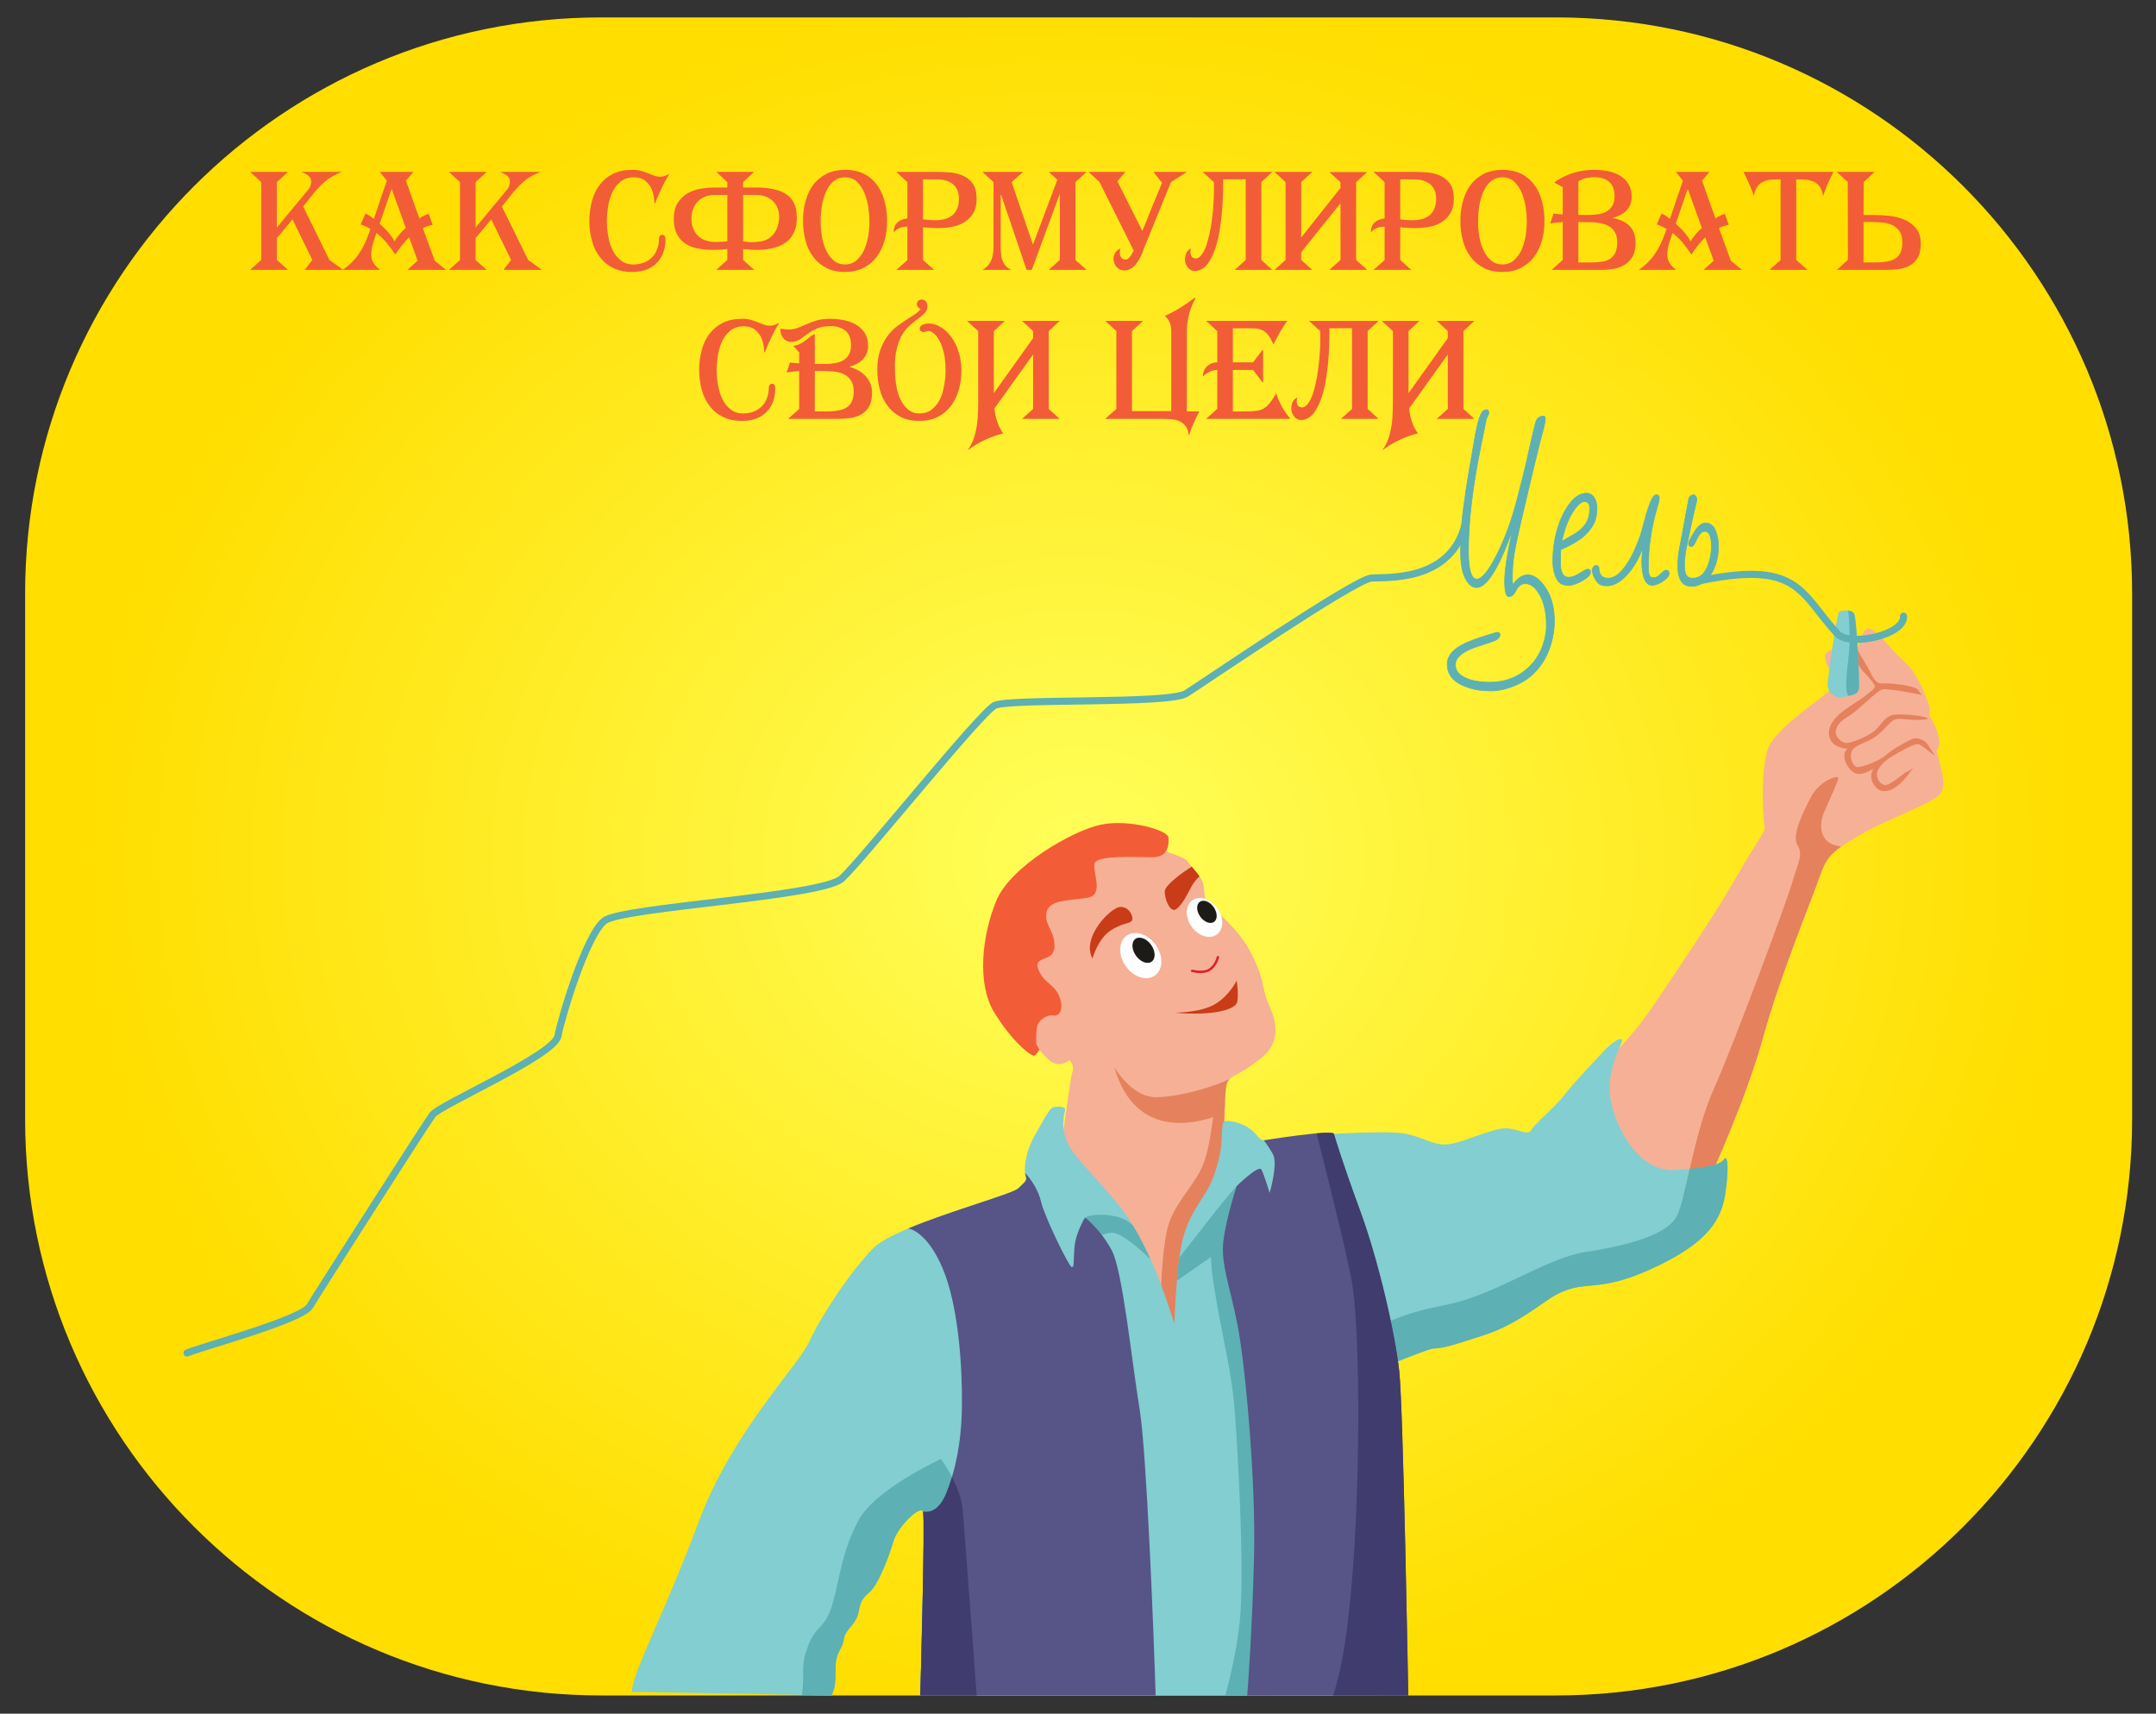 <?xml version="1.0" encoding="UTF-8" standalone="no"?>
<!DOCTYPE svg PUBLIC "-//W3C//DTD SVG 1.1//EN" "http://www.w3.org/Graphics/SVG/1.1/DTD/svg11.dtd">
<svg width="750px" height="596px" version="1.1" xmlns="http://www.w3.org/2000/svg" xmlns:xlink="http://www.w3.org/1999/xlink" xml:space="preserve" xmlns:serif="http://www.serif.com/" style="fill-rule:evenodd;clip-rule:evenodd;stroke-linecap:round;stroke-linejoin:round;stroke-miterlimit:22.926;">
    <rect width="100%" height="100%" fill="#333333" stroke="none"/>
    <path id="Слой_x0020_13" d="M741.695,206.441C741.695,95.846 651.907,6.058 541.312,6.058L209.12,6.058C98.526,6.058 8.737,95.846 8.737,206.441L8.737,389.266C8.737,499.86 98.526,589.65 209.12,589.65L541.312,589.65C651.907,589.65 741.695,499.86 741.695,389.266L741.695,206.441Z" style="fill:url(#_Radial1);"/>
    <g id="Слой_x0020_12">
        <path d="M367.284,413.453C367.284,413.453 372.062,375.862 373.018,372.995C373.974,370.128 371.902,368.693 371.902,368.693C371.902,368.693 368.557,372.039 364.575,368.374C360.593,364.711 360.274,362.322 360.274,362.322C360.274,362.322 346.099,351.81 352.311,328.714C358.522,305.617 373.813,294.945 382.096,292.875C390.38,290.805 411.564,297.335 412.998,299.406C414.431,301.477 417.855,304.742 418.493,307.21C419.13,309.68 418.81,312.147 419.687,313.662C420.564,315.175 429.881,321.466 434.899,330.863C439.916,340.261 439.2,344.164 440.792,347.987C442.385,351.809 447.563,361.207 438.484,368.216C429.405,375.224 427.652,373.791 426.697,377.135C425.741,380.481 425.741,401.824 425.741,401.824L423.213,414.319L417.459,442.759C417.459,442.759 414.273,474.139 412.999,475.572C411.724,477.005 388.629,456.617 388.629,456.617L367.284,413.453Z" style="fill:#f6b096;"/>
        <path d="M426.105,383.185C425.741,390.631 425.741,401.824 425.741,401.824L423.843,411.208C421.334,415.31 418.74,419.509 417.765,421.982C415.694,427.238 412.031,445.874 413.146,451.767C414.261,457.656 410.86,474.713 410.856,474.731L410.855,474.731L404.863,467.855C402.793,457.342 404.068,437.112 405.82,428.512C407.571,419.911 413.306,414.814 417.288,407.646C421.269,400.477 421.588,388.213 422.703,385.665C423.293,384.317 424.77,383.327 426.105,383.185Z" style="fill:#e5815d;"/>
        <path d="M427.882,375.115C427.315,375.602 426.973,376.17 426.697,377.135C426.321,378.453 426.092,382.566 425.954,387.066C417.651,390.597 395.188,397.344 387.624,371.138L387.036,370.128C387.036,370.128 393.248,381.915 402.646,381.597C412.044,381.278 424.546,377.108 427.878,375.118L427.882,375.115Z" style="fill:#e5815d;"/>
        <path d="M414.582,301.402C415.479,302.468 416.487,303.644 417.268,304.785C416.389,305.593 415.312,306.769 414.512,308.248C412.919,311.194 411.407,314.459 409.256,316.132C407.106,317.804 405.035,312.628 405.194,309.92C405.322,307.757 411.492,303.309 414.582,301.402Z" style="fill:#c93c18;"/>
        <path d="M557.784,369.486C557.784,369.486 565.111,364.549 576.101,348.301C587.091,332.054 597.286,316.765 604.135,304.819C610.984,292.872 614.17,289.049 613.851,287.775C613.532,286.5 612.099,268.98 614.966,260.538C617.833,252.095 639.496,239.513 639.017,237.442C638.539,235.371 635.513,232.982 634.877,228.84C634.239,224.699 643.318,225.337 644.751,227.088C646.186,228.84 646.981,219.283 649.689,218.646C652.397,218.009 658.291,226.611 662.432,230.115C666.573,233.619 669.441,240.627 670.874,244.768C672.307,248.91 669.918,246.839 672.148,250.662C674.379,254.485 675.174,258.148 674.219,260.219C673.263,262.29 673.423,259.423 674.538,264.36C675.652,269.297 676.927,272.643 675.175,275.828C673.423,279.014 655.264,285.386 647.141,290.324C639.017,295.262 635.832,296.535 633.125,304.5C630.416,312.463 619.425,338.745 613.372,360.566C607.32,382.388 596.171,406.441 594.419,410.582C592.667,414.723 568.774,424.281 561.924,419.502C555.075,414.723 557.784,369.486 557.784,369.486Z" style="fill:#f6b096;"/>
        <path d="M643.898,226.495C644.278,226.671 644.574,226.871 644.751,227.088C645.224,227.665 645.626,227.017 646.051,225.864C647.477,228.477 649.638,231.667 650.575,233.708C651.929,236.655 653.204,237.93 654.797,237.691C656.389,237.451 666.265,238.249 667.301,240C668.336,241.752 668.973,241.752 668.973,241.752C668.973,241.752 656.788,239.283 654.797,239.761C652.806,240.24 646.674,246.849 643.567,248.76C640.461,250.672 639.026,251.946 638.629,254.097C638.232,256.248 640.701,258.478 642.452,258.397C644.204,258.317 649.779,256.168 652.089,254.177C654.398,252.186 655.116,250.035 657.584,248.92C660.052,247.805 669.61,249 670.406,249.716C671.202,250.433 667.142,250.434 664.274,250.274C661.407,250.115 659.576,249.398 657.744,251.15C655.912,252.902 654.318,255.053 651.611,256.725C648.903,258.397 645.001,259.193 644.124,261.344C643.248,263.494 644.602,266.441 645.876,266.759C647.151,267.079 653.841,264.69 656.15,262.539C658.46,260.389 664.194,257.362 665.547,256.885C666.902,256.406 669.61,257.362 670.486,258.796C671.362,260.229 672.557,261.901 672.955,262.619C673.353,263.335 668.813,259.193 667.379,258.796C665.946,258.397 659.336,262.3 657.584,263.415C655.832,264.53 653.762,266.442 653.125,268.194C652.486,269.945 653.442,272.414 655.433,272.972C657.425,273.529 661.964,268.91 663.398,268.353C664.831,267.795 665.628,266.839 665.628,266.839C665.628,266.839 663.636,270.105 661.088,272.414C658.54,274.724 656.787,275.281 654.956,275.122C653.125,274.964 651.373,272.813 650.974,270.742C650.575,268.671 651.85,267.238 651.85,267.238C651.85,267.238 648.266,269.706 645.876,269.07C643.487,268.433 641.735,265.247 641.576,263.256C641.417,261.264 642.691,260.389 642.691,260.389C642.691,260.389 637.992,260.308 636.638,256.964C635.285,253.619 637.355,250.831 639.505,248.682C641.656,246.531 647.55,243.186 648.983,241.912C650.417,240.637 652.486,239.523 652.169,238.566C651.85,237.611 650.495,235.939 648.266,233.63C646.839,232.152 645.022,228.753 643.898,226.495Z" style="fill:#e5815d;"/>
        <path d="M219.782,588.375C219.782,582.202 231.57,560.144 243.037,529.243C254.506,498.342 278.08,474.449 281.584,466.485C285.089,458.522 295.92,441.955 303.884,433.992C311.847,426.028 351.668,415.833 354.216,413.285C356.766,410.736 357.403,410.738 356.766,408.825C356.128,406.915 356.447,400.861 360.27,394.331C364.093,387.8 365.048,385.093 367.119,384.933C369.189,384.774 370.782,384.933 370.464,386.366C370.145,387.8 368.713,392.897 371.898,398.473C375.083,404.048 383.844,412.17 390.215,420.453C396.586,428.736 401.524,440.524 403.914,446.894C406.303,453.265 408.533,460.434 408.533,460.434C408.533,460.434 409.17,439.248 411.558,430.487C413.948,421.728 418.089,417.586 420.639,412.648C423.187,407.711 424.781,400.543 424.939,396.879C425.098,393.216 425.098,390.03 426.054,389.871C427.009,389.712 431.788,390.03 435.451,393.056C439.115,396.083 437.044,397.516 445.168,396.083C453.291,394.65 481.325,393.056 488.174,394.172C495.023,395.287 498.527,398.473 503.625,397.994C508.722,397.516 519.234,392.26 523.854,392.419C528.473,392.579 531.5,395.128 532.615,393.056C533.73,390.985 541.057,384.933 544.083,380.951C547.11,376.969 554.118,369.642 557.622,365.819C561.126,361.996 564.152,360.563 564.312,361.677C564.471,362.792 558.259,372.668 560.329,382.862C562.4,393.056 570.364,407.711 582.629,406.915C594.895,406.117 598.558,404.844 599.673,403.25C600.788,401.658 601.584,404.685 600.31,414.242C599.035,423.799 594.736,432.24 573.709,441.638C552.684,451.036 550.773,443.231 536.915,453.107C523.057,462.982 517.802,463.778 509.518,466.486C501.235,469.194 500.759,468.716 498.369,469.035C495.98,469.353 475.911,477.637 475.911,477.637L480.69,589.65L320.134,589.65C320.134,589.65 321.886,528.129 321.09,525.739C320.294,523.35 312.329,530.676 310.736,536.252C309.144,541.827 305.958,549.313 303.887,552.18C301.816,555.047 299.746,554.729 298.79,560.144C297.835,565.56 294.17,566.038 293.534,570.179C292.897,574.321 290.507,574.119 290.666,581.208C290.826,588.295 289.074,589.65 289.074,589.65L219.782,588.375Z" style="fill:#82ced1;"/>
        <path d="M442.626,589.65L426.244,589.65C428.382,581.778 430.939,570.616 431.561,560.395C432.676,542.077 430.765,507.991 429.65,492.222C428.534,476.452 425.667,468.011 422.323,447.463C420.677,437.356 420.995,430.771 422.057,424.716C423.155,418.463 425.587,427.951 425.587,427.951L429.807,417.438L431.561,412.502L431.561,419.111L436.499,448.578C436.499,448.578 449.081,563.422 446.533,566.766C444.96,568.833 443.507,580.799 442.626,589.65Z" style="fill:#5db0b3;"/>
        <path d="M409.412,445.389C409.643,442.678 409.927,439.905 410.273,437.355C413.906,432.702 420.053,424.836 422.873,421.256C427.015,416 430.198,412.491 430.198,412.491L433.067,415.681L432.43,429.38L409.412,445.389Z" style="fill:#5db0b3;"/>
        <path d="M585.507,416.34C587.99,406.748 590.69,390.945 596.174,378.73C603.183,363.12 621.818,312.787 623.57,306.574C625.323,300.363 627.393,297.177 625.323,293.992C623.251,290.806 626.757,283.319 629.942,277.266C633.127,271.214 639.658,269.462 639.499,270.576C639.339,271.692 637.427,275.993 634.72,282.045C632.012,288.098 634.243,292.24 637.11,293.513C638.191,293.995 639.388,294.248 640.465,294.447C636.935,296.869 634.923,299.208 633.125,304.5C630.416,312.463 619.425,338.745 613.372,360.566C607.32,382.388 596.171,406.441 594.419,410.582C593.777,412.098 590.163,414.341 585.507,416.34Z" style="fill:#e5815d;"/>
        <path d="M394.25,426.416C396.549,430.224 398.571,434.28 400.245,437.993C396.863,434.741 390.232,428.779 387.034,428.742C382.636,428.691 380.026,431.928 380.026,431.928L375.406,433.68C375.406,433.68 375.404,425.066 377.476,423.48C379.547,421.894 390.475,421.708 394.25,426.416Z" style="fill:#5db0b3;"/>
        <path d="M587.823,406.502C595.988,405.708 598.734,404.592 599.673,403.25C600.788,401.658 601.584,404.685 600.31,414.242C599.035,423.799 594.736,432.24 573.709,441.638C552.684,451.036 550.773,443.231 536.915,453.107C523.057,462.982 517.802,463.778 509.518,466.486C501.235,469.194 500.759,468.716 498.369,469.035C496.735,469.252 486.84,473.192 480.743,475.663L478.623,462.194C478.623,462.194 484.358,457.415 502.516,453.911C520.673,450.406 537.239,437.665 551.575,435.434C565.91,433.204 580.158,429.572 583.431,422.692C584.897,419.611 586.2,413.601 587.823,406.502Z" style="fill:#5db0b3;"/>
        <path d="M339.756,589.65L320.134,589.65C320.134,589.65 321.886,528.129 321.09,525.739C320.294,523.35 312.329,530.676 310.736,536.252C309.144,541.827 305.958,549.313 303.887,552.18C301.816,555.047 299.746,554.729 298.79,560.144C297.835,565.56 294.17,566.038 293.534,570.179C292.897,574.321 290.507,574.119 290.666,581.208C290.826,588.295 289.074,589.65 289.074,589.65L278.993,589.464C280.12,579.867 278.299,579.924 281.113,572.418C283.928,564.911 287.165,566.683 289.714,557.445C292.263,548.207 292.9,539.606 298.634,528.774C304.368,517.943 327.305,507.43 327.305,507.43C327.305,507.43 334.313,516.668 334.951,525.589C335.379,531.581 338.107,566.622 339.756,589.65Z" style="fill:#5db0b3;"/>
        <path d="M315.967,427.237C330.66,421.074 352.357,415.145 354.216,413.285C356.766,410.736 357.403,410.738 356.766,408.825C356.687,408.589 356.622,408.288 356.578,407.931C358.773,410.169 361.293,414.117 362.185,418.065C363.3,423.003 371.901,440.683 372.857,440.683C373.812,440.683 373.334,438.612 373.813,433.515C374.29,428.418 377.476,423.48 377.476,423.48C377.476,423.48 382.891,427.622 386.714,434.789C390.537,441.957 393.564,472.54 396.431,490.06C398.903,505.169 401.376,569.071 402.01,589.65L320.134,589.65C320.134,589.65 321.886,528.129 321.09,525.739C322.712,525.94 326.505,526.218 329.373,518.891C332.24,511.563 334.47,502.007 334.629,488.946C334.787,475.884 333.514,454.381 327.94,441.16C322.395,428.01 316.034,427.245 315.967,427.237Z" style="fill:#575487;"/>
        <path d="M339.756,589.65L320.134,589.65C320.134,589.65 321.886,528.129 321.09,525.739C322.712,525.94 326.505,526.218 329.373,518.891C330.007,517.271 330.61,515.542 331.166,513.69C332.909,517.046 334.647,521.353 334.951,525.589C335.379,531.581 338.107,566.622 339.756,589.65Z" style="fill:#403c6e;"/>
        <path d="M433.862,589.65C434.021,588.216 435.613,566.995 436.251,541.032C436.889,515.069 433.225,474.771 430.517,460.912C427.809,447.055 424.623,439.57 425.579,431.606C426.535,423.641 430.198,412.491 430.198,412.491C430.198,412.491 437.844,405.005 438.8,406.757C439.755,408.509 441.667,414.88 441.667,414.88C441.667,414.88 444.693,404.686 442.782,401.341C440.87,397.996 439.632,396.579 439.632,396.579C439.632,396.579 463.543,392.746 464.022,394.339C464.499,395.932 466.833,403.89 473.204,421.252C479.576,438.613 485.311,463.78 486.744,476.842C488.178,489.903 489.886,589.65 489.886,589.65L433.862,589.65Z" style="fill:#575487;"/>
        <path d="M457.985,394.167C461.351,393.874 463.87,393.833 464.022,394.339C464.499,395.932 466.833,403.89 473.204,421.252C479.576,438.613 485.311,463.78 486.744,476.842C488.178,489.903 489.886,589.65 489.886,589.65L463.772,589.65C467.016,579.514 468.977,567.209 470.66,545.34C473.208,512.209 473.207,460.282 470.022,444.354C467.55,431.995 460.859,405.445 457.985,394.167Z" style="fill:#403c6e;"/>
        <path d="M366.807,353.244C364.417,352.606 361.233,354.677 360.754,357.067C360.277,359.455 360.488,363.037 360.488,363.037L361.576,365.014C361.576,365.014 360.833,366.465 359.878,367.102C358.922,367.738 351.835,362.005 345.782,351.97C339.729,341.936 341.641,325.21 346.578,313.264C351.516,301.318 373.019,288.894 382.895,286.823C392.77,284.752 406.309,288.735 406.468,291.283C406.628,293.832 406.469,298.132 400.894,298.132C395.319,298.132 381.779,297.336 380.824,300.203C379.868,303.07 384.168,311.033 378.593,312.149C373.019,313.264 365.215,312.628 364.1,317.087C362.985,321.547 367.125,323.777 366.807,329.352C366.489,334.926 359.321,332.059 361.232,337.157C363.143,342.253 367.443,342.253 368.878,347.67C370.311,353.085 366.807,353.244 366.807,353.244Z" style="fill:#f25d37;"/>
        <path d="M380.028,333.335C380.028,333.335 381.859,326.804 386,323.857C390.142,320.91 393.248,321.309 393.805,320.114C394.362,318.919 392.929,315.256 389.663,315.415C386.398,315.575 376.045,326.008 380.028,333.335Z" style="fill:#c93c18;"/>
        <path d="M408.698,352.21C409.176,352.131 417.857,352.211 422.874,349.104C427.893,345.997 430.201,340.981 430.201,340.981C430.201,340.981 430.999,346.079 430.361,348.547C429.724,351.016 422.317,353.406 408.698,352.21Z" style="fill:#c93c18;"/>
        <path d="M414.672,337.635C415.787,337.874 419.211,338.593 421.202,336.919C423.193,335.246 423.672,332.856 423.672,332.856" style="fill:none;stroke:#e31e24;stroke-width:0.82px;"/>
        <path d="M391.917,325.407C394.795,323.366 399.334,324.814 402.048,328.639C404.761,332.466 404.629,337.229 401.751,339.269C398.874,341.31 394.335,339.861 391.621,336.036C388.907,332.211 389.04,327.448 391.917,325.407Z" style="fill:#fefefe;"/>
        <path d="M394.988,326.527C396.447,325.492 398.891,326.427 400.442,328.614C401.993,330.802 402.069,333.416 400.611,334.451C399.152,335.486 396.709,334.551 395.157,332.364C393.606,330.176 393.53,327.562 394.988,326.527Z" style="fill:#1c1b17;"/>
        <path d="M414.778,313.106C417.254,311.35 421.161,312.597 423.498,315.89C425.835,319.183 425.72,323.283 423.243,325.041C420.766,326.798 416.858,325.551 414.521,322.258C412.185,318.964 412.3,314.864 414.778,313.106Z" style="fill:#fefefe;"/>
        <path d="M417.369,313.629C418.655,312.716 420.809,313.541 422.178,315.469C423.546,317.399 423.612,319.705 422.326,320.617C421.04,321.529 418.886,320.704 417.517,318.775C416.15,316.847 416.082,314.541 417.369,313.629Z" style="fill:#1c1b17;"/>
        <path d="M639.75,212.681C638.635,215.55 635.778,235.833 635.768,238.327C635.757,240.822 638.636,243.106 641.024,242.468C643.413,241.831 646.121,241.832 646.599,239.761C647.077,237.69 645.802,216.664 645.166,213.956C644.529,211.249 639.75,212.681 639.75,212.681Z" style="fill:#82ced1;"/>
        <path d="M642.947,242.045C644.694,241.686 646.248,241.282 646.599,239.761C647.077,237.69 645.802,216.664 645.166,213.956C644.905,212.848 643.952,212.435 642.916,212.332C643.414,216.003 643.413,220.162 643.413,223.513C643.413,228.451 641.136,239.282 642.947,242.045Z" style="fill:#5db0b3;"/>
        <g transform="matrix(4.233,0,0,4.233,-186.543,-862.114)">
            <g transform="matrix(12,0,0,12,64.386,225.84)">
                <path d="M0.415,-0.546C0.422,-0.553 0.427,-0.562 0.432,-0.573C0.436,-0.584 0.438,-0.594 0.438,-0.605C0.438,-0.614 0.436,-0.623 0.432,-0.63C0.427,-0.636 0.422,-0.643 0.415,-0.648C0.408,-0.653 0.401,-0.657 0.393,-0.661C0.385,-0.664 0.378,-0.668 0.371,-0.671L0.649,-0.671C0.602,-0.654 0.562,-0.631 0.53,-0.603C0.498,-0.574 0.468,-0.542 0.441,-0.507L0.383,-0.434L0.563,-0.068L0.657,0L0.394,0L0.446,-0.068L0.31,-0.346L0.203,-0.217L0.203,-0.068L0.279,0L0.02,0L0.096,-0.068L0.096,-0.601L0.02,-0.671L0.279,-0.671L0.203,-0.601L0.203,-0.29L0.415,-0.546Z" style="fill:#f25d37;fill-rule:nonzero;"/>
            </g>
            <g transform="matrix(12,0,0,12,72.27,225.84)">
                <path d="M0.215,-0.214C0.208,-0.195 0.202,-0.176 0.198,-0.157C0.194,-0.138 0.192,-0.122 0.192,-0.107C0.192,-0.084 0.197,-0.065 0.206,-0.05C0.215,-0.035 0.229,-0.02 0.248,-0.004L0.248,0L0,0L0,-0.003C0.043,-0.032 0.079,-0.068 0.107,-0.109C0.135,-0.15 0.159,-0.199 0.178,-0.255L0.187,-0.281C0.164,-0.294 0.142,-0.304 0.12,-0.311L0.153,-0.387C0.162,-0.382 0.172,-0.376 0.182,-0.37C0.191,-0.363 0.201,-0.356 0.21,-0.349L0.299,-0.611L0.251,-0.671L0.481,-0.671L0.43,-0.611L0.522,-0.352C0.531,-0.359 0.542,-0.366 0.553,-0.371C0.564,-0.376 0.575,-0.381 0.586,-0.384L0.613,-0.309C0.601,-0.306 0.59,-0.303 0.579,-0.3C0.568,-0.296 0.557,-0.291 0.546,-0.286L0.627,-0.063L0.704,0L0.44,0L0.51,-0.063L0.452,-0.223C0.417,-0.189 0.386,-0.15 0.357,-0.105C0.343,-0.127 0.325,-0.151 0.304,-0.178C0.283,-0.205 0.257,-0.23 0.228,-0.253L0.215,-0.214ZM0.332,-0.555L0.25,-0.316C0.269,-0.299 0.288,-0.28 0.306,-0.261C0.323,-0.241 0.339,-0.219 0.352,-0.195C0.361,-0.212 0.373,-0.229 0.386,-0.244C0.399,-0.259 0.413,-0.274 0.429,-0.287L0.332,-0.555Z" style="fill:#f25d37;fill-rule:nonzero;"/>
            </g>
            <g transform="matrix(12,0,0,12,80.718,225.84)">
                <path d="M0.415,-0.546C0.422,-0.553 0.427,-0.562 0.432,-0.573C0.436,-0.584 0.438,-0.594 0.438,-0.605C0.438,-0.614 0.436,-0.623 0.432,-0.63C0.427,-0.636 0.422,-0.643 0.415,-0.648C0.408,-0.653 0.401,-0.657 0.393,-0.661C0.385,-0.664 0.378,-0.668 0.371,-0.671L0.649,-0.671C0.602,-0.654 0.562,-0.631 0.53,-0.603C0.498,-0.574 0.468,-0.542 0.441,-0.507L0.383,-0.434L0.563,-0.068L0.657,0L0.394,0L0.446,-0.068L0.31,-0.346L0.203,-0.217L0.203,-0.068L0.279,0L0.02,0L0.096,-0.068L0.096,-0.601L0.02,-0.671L0.279,-0.671L0.203,-0.601L0.203,-0.29L0.415,-0.546Z" style="fill:#f25d37;fill-rule:nonzero;"/>
            </g>
            <g transform="matrix(12,0,0,12,92.202,225.84)">
                <path d="M0.571,-0.655C0.562,-0.64 0.553,-0.624 0.544,-0.607C0.535,-0.59 0.526,-0.572 0.518,-0.554C0.509,-0.536 0.501,-0.519 0.494,-0.502C0.487,-0.485 0.48,-0.469 0.475,-0.455L0.471,-0.457C0.47,-0.477 0.468,-0.497 0.463,-0.518C0.458,-0.539 0.451,-0.558 0.44,-0.575C0.428,-0.592 0.414,-0.607 0.397,-0.618C0.379,-0.628 0.357,-0.634 0.331,-0.634C0.292,-0.634 0.26,-0.623 0.236,-0.602C0.211,-0.581 0.192,-0.555 0.179,-0.524C0.166,-0.493 0.157,-0.461 0.152,-0.427C0.147,-0.392 0.145,-0.362 0.145,-0.335C0.145,-0.299 0.148,-0.263 0.155,-0.228C0.161,-0.192 0.171,-0.16 0.186,-0.132C0.2,-0.104 0.219,-0.081 0.242,-0.064C0.265,-0.046 0.293,-0.037 0.327,-0.037C0.354,-0.037 0.379,-0.042 0.401,-0.051C0.422,-0.059 0.44,-0.072 0.456,-0.088C0.471,-0.103 0.482,-0.122 0.49,-0.144C0.498,-0.165 0.502,-0.189 0.502,-0.215C0.502,-0.22 0.503,-0.225 0.507,-0.231C0.51,-0.237 0.516,-0.24 0.525,-0.24C0.533,-0.24 0.539,-0.237 0.542,-0.231C0.545,-0.224 0.546,-0.217 0.546,-0.21C0.546,-0.176 0.541,-0.145 0.531,-0.118C0.521,-0.091 0.506,-0.067 0.487,-0.048C0.468,-0.028 0.444,-0.013 0.416,-0.002C0.387,0.009 0.355,0.014 0.318,0.014C0.267,0.014 0.224,0.005 0.187,-0.014C0.15,-0.032 0.12,-0.057 0.096,-0.089C0.072,-0.12 0.054,-0.157 0.043,-0.199C0.031,-0.241 0.025,-0.286 0.025,-0.334C0.025,-0.383 0.031,-0.429 0.043,-0.472C0.054,-0.515 0.072,-0.552 0.097,-0.584C0.121,-0.615 0.151,-0.64 0.188,-0.658C0.225,-0.676 0.268,-0.685 0.318,-0.685C0.342,-0.685 0.363,-0.683 0.38,-0.678C0.397,-0.673 0.412,-0.667 0.426,-0.662C0.44,-0.656 0.454,-0.651 0.467,-0.646C0.48,-0.641 0.495,-0.638 0.512,-0.638C0.521,-0.638 0.53,-0.64 0.541,-0.643C0.551,-0.646 0.56,-0.651 0.567,-0.656L0.571,-0.655Z" style="fill:#f25d37;fill-rule:nonzero;"/>
            </g>
            <g transform="matrix(12,0,0,12,99.294,225.84)">
                <path d="M0.282,-0.137C0.247,-0.137 0.213,-0.14 0.181,-0.146C0.148,-0.151 0.12,-0.162 0.095,-0.178C0.07,-0.193 0.05,-0.215 0.035,-0.243C0.02,-0.271 0.012,-0.307 0.012,-0.351C0.012,-0.394 0.021,-0.429 0.038,-0.457C0.055,-0.484 0.076,-0.506 0.103,-0.522C0.13,-0.538 0.159,-0.549 0.192,-0.555C0.224,-0.561 0.255,-0.564 0.286,-0.564L0.379,-0.564L0.379,-0.601L0.304,-0.671L0.561,-0.671L0.487,-0.601L0.487,-0.564L0.579,-0.564C0.603,-0.564 0.627,-0.563 0.653,-0.56C0.678,-0.557 0.702,-0.552 0.725,-0.545C0.748,-0.538 0.769,-0.527 0.788,-0.514C0.807,-0.501 0.822,-0.483 0.833,-0.462C0.84,-0.448 0.846,-0.433 0.849,-0.416C0.852,-0.399 0.854,-0.382 0.855,-0.364C0.856,-0.321 0.849,-0.284 0.835,-0.256C0.821,-0.227 0.802,-0.203 0.777,-0.186C0.752,-0.169 0.723,-0.156 0.69,-0.149C0.657,-0.141 0.621,-0.137 0.583,-0.137C0.55,-0.137 0.518,-0.139 0.487,-0.143L0.487,-0.068L0.563,0L0.303,0L0.379,-0.068L0.379,-0.143C0.348,-0.139 0.315,-0.137 0.282,-0.137ZM0.526,-0.191C0.553,-0.189 0.578,-0.19 0.602,-0.194C0.626,-0.197 0.648,-0.205 0.667,-0.218C0.686,-0.231 0.701,-0.249 0.713,-0.272C0.725,-0.295 0.732,-0.324 0.734,-0.359C0.734,-0.407 0.719,-0.445 0.69,-0.472C0.661,-0.499 0.623,-0.513 0.577,-0.513L0.487,-0.513L0.487,-0.196C0.491,-0.195 0.495,-0.194 0.499,-0.194C0.503,-0.193 0.507,-0.193 0.511,-0.192L0.526,-0.191ZM0.379,-0.513L0.288,-0.513C0.265,-0.513 0.244,-0.509 0.225,-0.501C0.206,-0.493 0.189,-0.482 0.176,-0.468C0.163,-0.454 0.152,-0.437 0.145,-0.417C0.137,-0.397 0.133,-0.375 0.133,-0.351C0.133,-0.322 0.138,-0.297 0.148,-0.277C0.157,-0.256 0.17,-0.24 0.185,-0.227C0.2,-0.214 0.218,-0.205 0.237,-0.2C0.256,-0.194 0.274,-0.191 0.293,-0.191C0.301,-0.191 0.311,-0.191 0.322,-0.192C0.333,-0.192 0.352,-0.193 0.379,-0.196L0.379,-0.513Z" style="fill:#f25d37;fill-rule:nonzero;"/>
            </g>
            <g transform="matrix(12,0,0,12,109.758,225.84)">
                <path d="M0.601,-0.335C0.601,-0.286 0.595,-0.24 0.583,-0.198C0.57,-0.155 0.552,-0.118 0.528,-0.087C0.504,-0.056 0.474,-0.031 0.438,-0.013C0.402,0.005 0.36,0.014 0.313,0.014C0.263,0.014 0.22,0.005 0.184,-0.014C0.148,-0.033 0.118,-0.058 0.095,-0.09C0.071,-0.121 0.053,-0.158 0.042,-0.201C0.031,-0.243 0.025,-0.288 0.025,-0.335C0.025,-0.386 0.031,-0.432 0.044,-0.475C0.056,-0.518 0.074,-0.555 0.098,-0.586C0.122,-0.616 0.152,-0.641 0.188,-0.659C0.224,-0.676 0.266,-0.685 0.313,-0.685C0.365,-0.685 0.409,-0.675 0.446,-0.656C0.482,-0.637 0.511,-0.611 0.535,-0.578C0.558,-0.545 0.574,-0.508 0.585,-0.466C0.596,-0.424 0.601,-0.38 0.601,-0.335ZM0.48,-0.335C0.48,-0.361 0.478,-0.391 0.473,-0.426C0.468,-0.461 0.459,-0.493 0.447,-0.524C0.434,-0.555 0.417,-0.581 0.396,-0.602C0.374,-0.623 0.346,-0.634 0.313,-0.634C0.29,-0.634 0.271,-0.629 0.254,-0.62C0.237,-0.61 0.222,-0.597 0.21,-0.581C0.197,-0.565 0.187,-0.547 0.179,-0.526C0.17,-0.505 0.164,-0.484 0.159,-0.462C0.154,-0.439 0.151,-0.417 0.149,-0.395C0.147,-0.373 0.146,-0.353 0.146,-0.335C0.146,-0.298 0.149,-0.262 0.155,-0.227C0.161,-0.191 0.171,-0.159 0.185,-0.131C0.198,-0.103 0.216,-0.08 0.237,-0.063C0.258,-0.046 0.283,-0.037 0.313,-0.037C0.342,-0.037 0.368,-0.046 0.389,-0.063C0.409,-0.08 0.427,-0.103 0.441,-0.131C0.454,-0.159 0.464,-0.191 0.471,-0.227C0.477,-0.262 0.48,-0.298 0.48,-0.335Z" style="fill:#f25d37;fill-rule:nonzero;"/>
            </g>
            <g transform="matrix(12,0,0,12,117.27,225.84)">
                <path d="M0.114,-0.296C0.095,-0.296 0.077,-0.293 0.061,-0.287C0.045,-0.28 0.031,-0.27 0.02,-0.257C0.02,-0.287 0.029,-0.31 0.046,-0.325C0.063,-0.34 0.086,-0.349 0.114,-0.352L0.114,-0.601L0.038,-0.671L0.314,-0.671C0.345,-0.671 0.376,-0.67 0.409,-0.667C0.441,-0.664 0.47,-0.656 0.497,-0.644C0.524,-0.631 0.546,-0.613 0.563,-0.589C0.58,-0.564 0.588,-0.531 0.588,-0.488C0.588,-0.444 0.579,-0.409 0.561,-0.382C0.543,-0.355 0.521,-0.335 0.494,-0.321C0.467,-0.306 0.439,-0.297 0.408,-0.293C0.377,-0.288 0.348,-0.286 0.322,-0.286C0.306,-0.286 0.289,-0.287 0.271,-0.288C0.253,-0.289 0.236,-0.29 0.221,-0.292L0.221,-0.068L0.297,0L0.038,0L0.114,-0.067L0.114,-0.296ZM0.221,-0.346C0.232,-0.344 0.246,-0.343 0.261,-0.342C0.276,-0.341 0.292,-0.34 0.308,-0.34C0.327,-0.34 0.347,-0.342 0.366,-0.347C0.385,-0.351 0.401,-0.359 0.417,-0.37C0.432,-0.381 0.444,-0.396 0.453,-0.415C0.462,-0.434 0.467,-0.458 0.467,-0.487C0.467,-0.511 0.463,-0.532 0.455,-0.549C0.447,-0.566 0.436,-0.579 0.422,-0.59C0.408,-0.6 0.392,-0.608 0.373,-0.613C0.354,-0.618 0.333,-0.62 0.312,-0.62L0.221,-0.62L0.221,-0.346Z" style="fill:#f25d37;fill-rule:nonzero;"/>
            </g>
            <g transform="matrix(12,0,0,12,124.566,225.84)">
                <path d="M0.533,-0.617L0.474,-0.671L0.733,-0.671L0.657,-0.601L0.657,-0.068L0.733,0L0.474,0L0.55,-0.068L0.55,-0.521L0.358,0L0.322,0L0.148,-0.514L0.145,-0.514L0.145,-0.16C0.145,-0.145 0.146,-0.13 0.147,-0.115C0.148,-0.1 0.15,-0.085 0.155,-0.07C0.16,-0.055 0.167,-0.042 0.177,-0.03C0.187,-0.018 0.201,-0.008 0.218,0L0.02,0C0.048,-0.016 0.068,-0.037 0.079,-0.063C0.09,-0.088 0.096,-0.12 0.096,-0.159L0.096,-0.601L0.02,-0.671L0.298,-0.671L0.22,-0.601L0.366,-0.173L0.533,-0.617Z" style="fill:#f25d37;fill-rule:nonzero;"/>
            </g>
            <g transform="matrix(12,0,0,12,133.602,225.84)">
                <path d="M0.372,-0.144C0.359,-0.104 0.342,-0.071 0.322,-0.044C0.302,-0.017 0.278,-0.001 0.25,0.003C0.229,0.006 0.211,0.002 0.197,-0.01C0.182,-0.021 0.173,-0.035 0.168,-0.053C0.163,-0.069 0.163,-0.087 0.17,-0.105C0.177,-0.123 0.19,-0.137 0.211,-0.147C0.209,-0.138 0.208,-0.129 0.208,-0.12C0.207,-0.111 0.208,-0.103 0.211,-0.096C0.214,-0.089 0.218,-0.083 0.224,-0.078C0.23,-0.073 0.238,-0.071 0.248,-0.07C0.257,-0.071 0.266,-0.077 0.274,-0.086C0.282,-0.095 0.292,-0.11 0.303,-0.132L0.069,-0.601L-0.006,-0.671L0.246,-0.671L0.191,-0.607L0.362,-0.267C0.375,-0.298 0.387,-0.327 0.398,-0.354C0.409,-0.381 0.419,-0.408 0.43,-0.435C0.441,-0.461 0.452,-0.487 0.463,-0.514C0.474,-0.54 0.485,-0.567 0.497,-0.596L0.438,-0.671L0.667,-0.671L0.558,-0.601L0.372,-0.144Z" style="fill:#f25d37;fill-rule:nonzero;"/>
            </g>
            <g transform="matrix(12,0,0,12,141.498,225.84)">
                <path d="M0.081,0.006C0.06,0.011 0.042,0.007 0.028,-0.004C0.014,-0.015 0.005,-0.03 -0.001,-0.048C-0.006,-0.066 -0.005,-0.085 0.001,-0.104C0.006,-0.123 0.018,-0.137 0.037,-0.147C0.032,-0.129 0.032,-0.113 0.037,-0.1C0.041,-0.087 0.053,-0.079 0.073,-0.078C0.088,-0.08 0.102,-0.091 0.115,-0.111C0.128,-0.13 0.139,-0.155 0.148,-0.185C0.157,-0.215 0.165,-0.249 0.172,-0.286C0.178,-0.323 0.183,-0.361 0.187,-0.399C0.19,-0.437 0.193,-0.474 0.194,-0.509C0.195,-0.544 0.195,-0.575 0.194,-0.601L0.117,-0.671L0.594,-0.671L0.519,-0.601L0.519,-0.068L0.594,0L0.336,0L0.412,-0.068L0.412,-0.621L0.257,-0.62C0.257,-0.606 0.257,-0.582 0.257,-0.548C0.256,-0.514 0.255,-0.475 0.252,-0.431C0.249,-0.386 0.244,-0.34 0.237,-0.292C0.23,-0.243 0.22,-0.198 0.207,-0.157C0.194,-0.115 0.177,-0.079 0.157,-0.049C0.136,-0.019 0.111,-0.001 0.081,0.006Z" style="fill:#f25d37;fill-rule:nonzero;"/>
            </g>
            <g transform="matrix(12,0,0,12,148.686,225.84)">
                <path d="M0.462,-0.068L0.462,-0.456L0.193,-0.121L0.193,-0.068L0.269,0L0.01,0L0.086,-0.068L0.086,-0.601L0.01,-0.671L0.269,-0.671L0.193,-0.601L0.193,-0.222L0.462,-0.561L0.462,-0.6L0.386,-0.67L0.645,-0.67L0.569,-0.6L0.569,-0.068L0.645,0L0.386,0L0.462,-0.068Z" style="fill:#f25d37;fill-rule:nonzero;"/>
            </g>
            <g transform="matrix(12,0,0,12,156.486,225.84)">
                <path d="M0.114,-0.296C0.095,-0.296 0.077,-0.293 0.061,-0.287C0.045,-0.28 0.031,-0.27 0.02,-0.257C0.02,-0.287 0.029,-0.31 0.046,-0.325C0.063,-0.34 0.086,-0.349 0.114,-0.352L0.114,-0.601L0.038,-0.671L0.314,-0.671C0.345,-0.671 0.376,-0.67 0.409,-0.667C0.441,-0.664 0.47,-0.656 0.497,-0.644C0.524,-0.631 0.546,-0.613 0.563,-0.589C0.58,-0.564 0.588,-0.531 0.588,-0.488C0.588,-0.444 0.579,-0.409 0.561,-0.382C0.543,-0.355 0.521,-0.335 0.494,-0.321C0.467,-0.306 0.439,-0.297 0.408,-0.293C0.377,-0.288 0.348,-0.286 0.322,-0.286C0.306,-0.286 0.289,-0.287 0.271,-0.288C0.253,-0.289 0.236,-0.29 0.221,-0.292L0.221,-0.068L0.297,0L0.038,0L0.114,-0.067L0.114,-0.296ZM0.221,-0.346C0.232,-0.344 0.246,-0.343 0.261,-0.342C0.276,-0.341 0.292,-0.34 0.308,-0.34C0.327,-0.34 0.347,-0.342 0.366,-0.347C0.385,-0.351 0.401,-0.359 0.417,-0.37C0.432,-0.381 0.444,-0.396 0.453,-0.415C0.462,-0.434 0.467,-0.458 0.467,-0.487C0.467,-0.511 0.463,-0.532 0.455,-0.549C0.447,-0.566 0.436,-0.579 0.422,-0.59C0.408,-0.6 0.392,-0.608 0.373,-0.613C0.354,-0.618 0.333,-0.62 0.312,-0.62L0.221,-0.62L0.221,-0.346Z" style="fill:#f25d37;fill-rule:nonzero;"/>
            </g>
            <g transform="matrix(12,0,0,12,163.782,225.84)">
                <path d="M0.601,-0.335C0.601,-0.286 0.595,-0.24 0.583,-0.198C0.57,-0.155 0.552,-0.118 0.528,-0.087C0.504,-0.056 0.474,-0.031 0.438,-0.013C0.402,0.005 0.36,0.014 0.313,0.014C0.263,0.014 0.22,0.005 0.184,-0.014C0.148,-0.033 0.118,-0.058 0.095,-0.09C0.071,-0.121 0.053,-0.158 0.042,-0.201C0.031,-0.243 0.025,-0.288 0.025,-0.335C0.025,-0.386 0.031,-0.432 0.044,-0.475C0.056,-0.518 0.074,-0.555 0.098,-0.586C0.122,-0.616 0.152,-0.641 0.188,-0.659C0.224,-0.676 0.266,-0.685 0.313,-0.685C0.365,-0.685 0.409,-0.675 0.446,-0.656C0.482,-0.637 0.511,-0.611 0.535,-0.578C0.558,-0.545 0.574,-0.508 0.585,-0.466C0.596,-0.424 0.601,-0.38 0.601,-0.335ZM0.48,-0.335C0.48,-0.361 0.478,-0.391 0.473,-0.426C0.468,-0.461 0.459,-0.493 0.447,-0.524C0.434,-0.555 0.417,-0.581 0.396,-0.602C0.374,-0.623 0.346,-0.634 0.313,-0.634C0.29,-0.634 0.271,-0.629 0.254,-0.62C0.237,-0.61 0.222,-0.597 0.21,-0.581C0.197,-0.565 0.187,-0.547 0.179,-0.526C0.17,-0.505 0.164,-0.484 0.159,-0.462C0.154,-0.439 0.151,-0.417 0.149,-0.395C0.147,-0.373 0.146,-0.353 0.146,-0.335C0.146,-0.298 0.149,-0.262 0.155,-0.227C0.161,-0.191 0.171,-0.159 0.185,-0.131C0.198,-0.103 0.216,-0.08 0.237,-0.063C0.258,-0.046 0.283,-0.037 0.313,-0.037C0.342,-0.037 0.368,-0.046 0.389,-0.063C0.409,-0.08 0.427,-0.103 0.441,-0.131C0.454,-0.159 0.464,-0.191 0.471,-0.227C0.477,-0.262 0.48,-0.298 0.48,-0.335Z" style="fill:#f25d37;fill-rule:nonzero;"/>
            </g>
            <g transform="matrix(12,0,0,12,171.294,225.84)">
                <path d="M0.599,-0.186C0.599,-0.149 0.592,-0.118 0.58,-0.094C0.567,-0.07 0.549,-0.051 0.527,-0.037C0.505,-0.023 0.48,-0.013 0.452,-0.008C0.423,-0.003 0.394,0 0.364,0L0.024,0L0.1,-0.068L0.1,-0.328C0.088,-0.327 0.075,-0.325 0.06,-0.324C0.045,-0.323 0.029,-0.32 0.014,-0.317L0.037,-0.386C0.042,-0.385 0.047,-0.385 0.053,-0.384C0.059,-0.383 0.065,-0.383 0.071,-0.382C0.077,-0.381 0.083,-0.381 0.088,-0.381C0.093,-0.38 0.097,-0.38 0.1,-0.38L0.1,-0.566L0.042,-0.598C0.059,-0.612 0.079,-0.624 0.101,-0.635C0.122,-0.646 0.145,-0.655 0.169,-0.663C0.193,-0.67 0.217,-0.676 0.242,-0.68C0.267,-0.683 0.291,-0.685 0.315,-0.685C0.346,-0.685 0.376,-0.682 0.407,-0.677C0.437,-0.671 0.464,-0.661 0.489,-0.647C0.514,-0.633 0.534,-0.614 0.549,-0.59C0.564,-0.566 0.572,-0.536 0.572,-0.5C0.572,-0.466 0.562,-0.437 0.541,-0.412C0.52,-0.387 0.488,-0.369 0.447,-0.358L0.447,-0.354C0.548,-0.335 0.599,-0.279 0.599,-0.186ZM0.455,-0.506C0.455,-0.549 0.443,-0.581 0.418,-0.603C0.393,-0.624 0.36,-0.635 0.319,-0.635C0.298,-0.635 0.277,-0.632 0.258,-0.628C0.238,-0.623 0.221,-0.615 0.207,-0.606L0.207,-0.377C0.217,-0.376 0.227,-0.376 0.238,-0.376L0.27,-0.376C0.293,-0.376 0.315,-0.377 0.337,-0.38C0.359,-0.383 0.379,-0.389 0.396,-0.398C0.413,-0.407 0.428,-0.42 0.439,-0.437C0.45,-0.454 0.455,-0.477 0.455,-0.506ZM0.473,-0.189C0.473,-0.214 0.469,-0.236 0.46,-0.253C0.451,-0.27 0.44,-0.283 0.426,-0.293C0.412,-0.303 0.396,-0.31 0.378,-0.315C0.359,-0.32 0.34,-0.323 0.321,-0.325C0.301,-0.326 0.281,-0.327 0.262,-0.327C0.242,-0.327 0.224,-0.327 0.207,-0.328L0.207,-0.051L0.302,-0.051C0.327,-0.051 0.351,-0.053 0.372,-0.057C0.393,-0.06 0.411,-0.067 0.426,-0.077C0.44,-0.087 0.452,-0.101 0.461,-0.119C0.469,-0.137 0.473,-0.16 0.473,-0.189Z" style="fill:#f25d37;fill-rule:nonzero;"/>
            </g>
            <g transform="matrix(12,0,0,12,178.782,225.84)">
                <path d="M0.215,-0.214C0.208,-0.195 0.202,-0.176 0.198,-0.157C0.194,-0.138 0.192,-0.122 0.192,-0.107C0.192,-0.084 0.197,-0.065 0.206,-0.05C0.215,-0.035 0.229,-0.02 0.248,-0.004L0.248,0L0,0L0,-0.003C0.043,-0.032 0.079,-0.068 0.107,-0.109C0.135,-0.15 0.159,-0.199 0.178,-0.255L0.187,-0.281C0.164,-0.294 0.142,-0.304 0.12,-0.311L0.153,-0.387C0.162,-0.382 0.172,-0.376 0.182,-0.37C0.191,-0.363 0.201,-0.356 0.21,-0.349L0.299,-0.611L0.251,-0.671L0.481,-0.671L0.43,-0.611L0.522,-0.352C0.531,-0.359 0.542,-0.366 0.553,-0.371C0.564,-0.376 0.575,-0.381 0.586,-0.384L0.613,-0.309C0.601,-0.306 0.59,-0.303 0.579,-0.3C0.568,-0.296 0.557,-0.291 0.546,-0.286L0.627,-0.063L0.704,0L0.44,0L0.51,-0.063L0.452,-0.223C0.417,-0.189 0.386,-0.15 0.357,-0.105C0.343,-0.127 0.325,-0.151 0.304,-0.178C0.283,-0.205 0.257,-0.23 0.228,-0.253L0.215,-0.214ZM0.332,-0.555L0.25,-0.316C0.269,-0.299 0.288,-0.28 0.306,-0.261C0.323,-0.241 0.339,-0.219 0.352,-0.195C0.361,-0.212 0.373,-0.229 0.386,-0.244C0.399,-0.259 0.413,-0.274 0.429,-0.287L0.332,-0.555Z" style="fill:#f25d37;fill-rule:nonzero;"/>
            </g>
            <g transform="matrix(12,0,0,12,187.23,225.84)">
                <path d="M0.264,-0.62C0.241,-0.62 0.22,-0.619 0.2,-0.618C0.179,-0.616 0.161,-0.611 0.145,-0.604C0.128,-0.596 0.115,-0.584 0.104,-0.569C0.093,-0.554 0.085,-0.532 0.081,-0.505C0.077,-0.517 0.072,-0.53 0.067,-0.545C0.061,-0.559 0.055,-0.573 0.049,-0.588C0.042,-0.603 0.036,-0.617 0.029,-0.632C0.022,-0.646 0.016,-0.659 0.01,-0.671L0.626,-0.671C0.613,-0.646 0.6,-0.619 0.587,-0.59C0.574,-0.561 0.564,-0.532 0.555,-0.505C0.551,-0.532 0.544,-0.554 0.533,-0.569C0.522,-0.584 0.508,-0.596 0.492,-0.604C0.475,-0.611 0.457,-0.616 0.436,-0.618C0.415,-0.619 0.394,-0.62 0.371,-0.62L0.371,-0.068L0.448,0L0.188,0L0.264,-0.068L0.264,-0.62Z" style="fill:#f25d37;fill-rule:nonzero;"/>
            </g>
            <g transform="matrix(12,0,0,12,194.862,225.84)">
                <path d="M0.197,-0.601L0.196,-0.376L0.26,-0.376C0.297,-0.376 0.335,-0.374 0.374,-0.37C0.413,-0.365 0.448,-0.356 0.48,-0.342C0.511,-0.328 0.537,-0.308 0.558,-0.282C0.578,-0.256 0.588,-0.222 0.588,-0.179C0.588,-0.14 0.581,-0.108 0.568,-0.085C0.555,-0.062 0.537,-0.044 0.515,-0.031C0.493,-0.018 0.468,-0.01 0.44,-0.006C0.411,-0.002 0.382,0 0.352,0L0.013,0L0.089,-0.068L0.088,-0.601L0.012,-0.671L0.271,-0.671L0.197,-0.601ZM0.274,-0.051C0.307,-0.051 0.335,-0.053 0.359,-0.058C0.382,-0.062 0.402,-0.069 0.417,-0.08C0.432,-0.091 0.444,-0.105 0.451,-0.123C0.458,-0.14 0.462,-0.162 0.462,-0.189C0.462,-0.222 0.455,-0.248 0.441,-0.267C0.427,-0.286 0.409,-0.3 0.388,-0.309C0.367,-0.318 0.343,-0.323 0.316,-0.325C0.289,-0.327 0.264,-0.328 0.239,-0.328L0.196,-0.328L0.196,-0.051L0.274,-0.051Z" style="fill:#f25d37;fill-rule:nonzero;"/>
            </g>
            <g transform="matrix(12,0,0,12,101.226,238.08)">
                <path d="M0.571,-0.655C0.562,-0.64 0.553,-0.624 0.544,-0.607C0.535,-0.59 0.526,-0.572 0.518,-0.554C0.509,-0.536 0.501,-0.519 0.494,-0.502C0.487,-0.485 0.48,-0.469 0.475,-0.455L0.471,-0.457C0.47,-0.477 0.468,-0.497 0.463,-0.518C0.458,-0.539 0.451,-0.558 0.44,-0.575C0.428,-0.592 0.414,-0.607 0.397,-0.618C0.379,-0.628 0.357,-0.634 0.331,-0.634C0.292,-0.634 0.26,-0.623 0.236,-0.602C0.211,-0.581 0.192,-0.555 0.179,-0.524C0.166,-0.493 0.157,-0.461 0.152,-0.427C0.147,-0.392 0.145,-0.362 0.145,-0.335C0.145,-0.299 0.148,-0.263 0.155,-0.228C0.161,-0.192 0.171,-0.16 0.186,-0.132C0.2,-0.104 0.219,-0.081 0.242,-0.064C0.265,-0.046 0.293,-0.037 0.327,-0.037C0.354,-0.037 0.379,-0.042 0.401,-0.051C0.422,-0.059 0.44,-0.072 0.456,-0.088C0.471,-0.103 0.482,-0.122 0.49,-0.144C0.498,-0.165 0.502,-0.189 0.502,-0.215C0.502,-0.22 0.503,-0.225 0.507,-0.231C0.51,-0.237 0.516,-0.24 0.525,-0.24C0.533,-0.24 0.539,-0.237 0.542,-0.231C0.545,-0.224 0.546,-0.217 0.546,-0.21C0.546,-0.176 0.541,-0.145 0.531,-0.118C0.521,-0.091 0.506,-0.067 0.487,-0.048C0.468,-0.028 0.444,-0.013 0.416,-0.002C0.387,0.009 0.355,0.014 0.318,0.014C0.267,0.014 0.224,0.005 0.187,-0.014C0.15,-0.032 0.12,-0.057 0.096,-0.089C0.072,-0.12 0.054,-0.157 0.043,-0.199C0.031,-0.241 0.025,-0.286 0.025,-0.334C0.025,-0.383 0.031,-0.429 0.043,-0.472C0.054,-0.515 0.072,-0.552 0.097,-0.584C0.121,-0.615 0.151,-0.64 0.188,-0.658C0.225,-0.676 0.268,-0.685 0.318,-0.685C0.342,-0.685 0.363,-0.683 0.38,-0.678C0.397,-0.673 0.412,-0.667 0.426,-0.662C0.44,-0.656 0.454,-0.651 0.467,-0.646C0.48,-0.641 0.495,-0.638 0.512,-0.638C0.521,-0.638 0.53,-0.64 0.541,-0.643C0.551,-0.646 0.56,-0.651 0.567,-0.656L0.571,-0.655Z" style="fill:#f25d37;fill-rule:nonzero;"/>
            </g>
            <g transform="matrix(12,0,0,12,108.318,238.08)">
                <path d="M0.078,-0.5C0.096,-0.502 0.112,-0.507 0.126,-0.514C0.139,-0.521 0.152,-0.529 0.163,-0.538C0.174,-0.546 0.185,-0.554 0.195,-0.563C0.204,-0.571 0.215,-0.577 0.226,-0.581L0.226,-0.376L0.29,-0.376C0.312,-0.376 0.334,-0.377 0.356,-0.38C0.378,-0.383 0.398,-0.389 0.416,-0.398C0.433,-0.407 0.447,-0.421 0.458,-0.438C0.469,-0.455 0.474,-0.478 0.474,-0.507C0.474,-0.55 0.461,-0.582 0.436,-0.603C0.41,-0.624 0.377,-0.635 0.337,-0.635C0.296,-0.635 0.264,-0.629 0.239,-0.618C0.214,-0.607 0.193,-0.594 0.175,-0.581C0.157,-0.568 0.14,-0.555 0.124,-0.544C0.107,-0.533 0.088,-0.527 0.065,-0.527C0.057,-0.527 0.049,-0.528 0.04,-0.531C0.031,-0.534 0.023,-0.539 0.016,-0.546C0.009,-0.553 0.003,-0.562 -0.003,-0.574C-0.008,-0.585 -0.01,-0.6 -0.01,-0.618C0.011,-0.614 0.029,-0.612 0.045,-0.612C0.07,-0.612 0.092,-0.616 0.111,-0.624C0.13,-0.631 0.15,-0.64 0.171,-0.649C0.191,-0.658 0.214,-0.666 0.239,-0.674C0.264,-0.681 0.296,-0.685 0.333,-0.685C0.363,-0.685 0.393,-0.682 0.424,-0.676C0.455,-0.67 0.482,-0.66 0.507,-0.646C0.532,-0.631 0.552,-0.612 0.568,-0.588C0.583,-0.564 0.591,-0.534 0.591,-0.498C0.591,-0.464 0.58,-0.435 0.557,-0.41C0.534,-0.385 0.504,-0.368 0.466,-0.358L0.466,-0.355C0.471,-0.354 0.477,-0.352 0.482,-0.351C0.487,-0.349 0.493,-0.347 0.498,-0.344L0.516,-0.336C0.546,-0.321 0.571,-0.3 0.59,-0.273C0.608,-0.246 0.618,-0.215 0.618,-0.179C0.618,-0.14 0.611,-0.108 0.598,-0.085C0.585,-0.062 0.567,-0.044 0.545,-0.031C0.523,-0.018 0.498,-0.01 0.47,-0.006C0.441,-0.002 0.412,0 0.382,0L0.043,0L0.119,-0.068L0.119,-0.328C0.106,-0.327 0.093,-0.325 0.078,-0.324C0.063,-0.323 0.048,-0.32 0.033,-0.317L0.056,-0.386C0.065,-0.385 0.077,-0.383 0.09,-0.382C0.103,-0.381 0.113,-0.38 0.119,-0.38L0.119,-0.455L0.078,-0.5ZM0.304,-0.051C0.337,-0.051 0.365,-0.053 0.389,-0.058C0.412,-0.062 0.432,-0.069 0.447,-0.08C0.462,-0.091 0.474,-0.105 0.481,-0.123C0.488,-0.14 0.492,-0.162 0.492,-0.189C0.492,-0.222 0.485,-0.248 0.471,-0.267C0.457,-0.286 0.439,-0.3 0.418,-0.309C0.397,-0.318 0.373,-0.323 0.346,-0.325C0.319,-0.327 0.294,-0.328 0.269,-0.328L0.226,-0.328L0.226,-0.051L0.304,-0.051Z" style="fill:#f25d37;fill-rule:nonzero;"/>
            </g>
            <g transform="matrix(12,0,0,12,115.926,238.08)">
                <path d="M0.316,-0.604C0.311,-0.609 0.309,-0.615 0.311,-0.622C0.312,-0.629 0.315,-0.634 0.319,-0.637C0.324,-0.642 0.332,-0.646 0.343,-0.649C0.354,-0.652 0.366,-0.654 0.381,-0.653C0.395,-0.652 0.41,-0.648 0.427,-0.642C0.444,-0.635 0.461,-0.625 0.478,-0.612C0.497,-0.597 0.513,-0.579 0.528,-0.559C0.543,-0.538 0.555,-0.516 0.565,-0.492C0.575,-0.467 0.583,-0.442 0.588,-0.415C0.593,-0.388 0.596,-0.362 0.596,-0.335C0.596,-0.286 0.59,-0.24 0.578,-0.198C0.565,-0.155 0.547,-0.118 0.523,-0.087C0.499,-0.056 0.469,-0.031 0.433,-0.013C0.397,0.005 0.355,0.014 0.308,0.014C0.258,0.014 0.215,0.005 0.179,-0.014C0.143,-0.033 0.113,-0.058 0.09,-0.09C0.066,-0.121 0.048,-0.158 0.037,-0.201C0.026,-0.243 0.02,-0.288 0.02,-0.335C0.02,-0.386 0.026,-0.431 0.039,-0.468C0.052,-0.505 0.068,-0.536 0.087,-0.563C0.106,-0.59 0.127,-0.612 0.15,-0.63C0.173,-0.648 0.196,-0.664 0.218,-0.678C0.24,-0.692 0.26,-0.705 0.278,-0.716C0.295,-0.727 0.308,-0.74 0.317,-0.753C0.31,-0.755 0.304,-0.759 0.299,-0.764C0.294,-0.769 0.291,-0.776 0.291,-0.785C0.291,-0.794 0.294,-0.802 0.3,-0.808C0.306,-0.814 0.314,-0.817 0.323,-0.817C0.338,-0.817 0.348,-0.812 0.354,-0.803C0.36,-0.794 0.363,-0.783 0.363,-0.772C0.363,-0.753 0.357,-0.738 0.346,-0.726C0.335,-0.714 0.32,-0.701 0.303,-0.689C0.286,-0.676 0.267,-0.661 0.248,-0.645C0.228,-0.629 0.21,-0.608 0.194,-0.582C0.177,-0.555 0.164,-0.522 0.154,-0.483C0.143,-0.443 0.139,-0.394 0.141,-0.335C0.141,-0.298 0.144,-0.262 0.15,-0.227C0.156,-0.191 0.166,-0.159 0.18,-0.131C0.193,-0.103 0.211,-0.08 0.232,-0.063C0.253,-0.046 0.278,-0.037 0.308,-0.037C0.339,-0.037 0.365,-0.044 0.386,-0.059C0.407,-0.074 0.425,-0.093 0.439,-0.116C0.453,-0.139 0.464,-0.166 0.471,-0.196C0.478,-0.226 0.483,-0.256 0.486,-0.287C0.488,-0.317 0.488,-0.346 0.486,-0.375C0.484,-0.404 0.481,-0.429 0.476,-0.45C0.471,-0.471 0.465,-0.492 0.456,-0.513C0.447,-0.534 0.437,-0.551 0.426,-0.566C0.414,-0.581 0.401,-0.591 0.388,-0.598C0.374,-0.604 0.36,-0.603 0.346,-0.596C0.343,-0.594 0.338,-0.593 0.333,-0.594C0.327,-0.595 0.321,-0.598 0.316,-0.604Z" style="fill:#f25d37;fill-rule:nonzero;"/>
            </g>
            <g transform="matrix(12,0,0,12,123.342,238.08)">
                <path d="M0.093,-0.601L0.016,-0.671L0.275,-0.671L0.2,-0.601L0.2,-0.176L0.469,-0.553L0.469,-0.601L0.393,-0.671L0.651,-0.671L0.576,-0.601L0.576,-0.068L0.651,0L0.393,0L0.469,-0.068L0.469,-0.441L0.204,-0.071C0.207,-0.039 0.214,-0.008 0.224,0.021C0.233,0.049 0.247,0.076 0.264,0.099C0.219,0.111 0.177,0.126 0.139,0.144C0.101,0.161 0.061,0.185 0.02,0.215C0.038,0.191 0.052,0.164 0.062,0.135C0.072,0.106 0.079,0.075 0.084,0.043C0.089,0.011 0.091,-0.022 0.092,-0.057C0.093,-0.091 0.093,-0.125 0.093,-0.159L0.093,-0.601Z" style="fill:#f25d37;fill-rule:nonzero;"/>
            </g>
            <g transform="matrix(12,0,0,12,134.838,238.08)">
                <path d="M0.004,0L0.081,-0.068L0.081,-0.601L0.005,-0.671L0.264,-0.671L0.188,-0.601L0.188,-0.053L0.457,-0.053L0.457,-0.6C0.457,-0.647 0.442,-0.682 0.412,-0.705C0.451,-0.722 0.487,-0.741 0.522,-0.763C0.556,-0.785 0.589,-0.808 0.621,-0.831L0.624,-0.827C0.605,-0.795 0.59,-0.759 0.58,-0.719C0.569,-0.678 0.564,-0.639 0.564,-0.601L0.564,-0.051L0.649,-0.051C0.636,-0.026 0.623,0.001 0.61,0.03C0.597,0.058 0.587,0.087 0.578,0.115C0.574,0.088 0.567,0.066 0.556,0.051C0.545,0.036 0.531,0.024 0.515,0.017C0.498,0.009 0.48,0.004 0.459,0.003C0.438,0.001 0.417,0 0.394,0L0.004,0Z" style="fill:#f25d37;fill-rule:nonzero;"/>
            </g>
            <g transform="matrix(12,0,0,12,142.686,238.08)">
                <path d="M0.118,-0.335C0.101,-0.335 0.083,-0.331 0.065,-0.322C0.046,-0.313 0.031,-0.302 0.02,-0.289C0.02,-0.319 0.029,-0.343 0.048,-0.36C0.066,-0.377 0.089,-0.386 0.118,-0.387L0.118,-0.601L0.042,-0.671L0.598,-0.671C0.579,-0.645 0.562,-0.619 0.547,-0.593C0.532,-0.566 0.518,-0.538 0.503,-0.509C0.496,-0.525 0.488,-0.54 0.481,-0.554C0.473,-0.567 0.464,-0.579 0.453,-0.589C0.442,-0.599 0.43,-0.607 0.415,-0.612C0.4,-0.617 0.381,-0.62 0.359,-0.62L0.225,-0.62L0.225,-0.387L0.363,-0.387L0.429,-0.473L0.432,-0.473L0.432,-0.249L0.429,-0.249L0.363,-0.335L0.225,-0.335L0.225,-0.051L0.313,-0.051C0.341,-0.051 0.365,-0.052 0.384,-0.055C0.403,-0.057 0.421,-0.062 0.436,-0.071C0.451,-0.08 0.465,-0.092 0.478,-0.109C0.491,-0.125 0.506,-0.147 0.521,-0.175C0.528,-0.156 0.534,-0.138 0.541,-0.124C0.548,-0.109 0.555,-0.094 0.562,-0.081C0.569,-0.068 0.578,-0.055 0.587,-0.042C0.596,-0.028 0.607,-0.015 0.619,0L0.042,0L0.118,-0.069L0.118,-0.335Z" style="fill:#f25d37;fill-rule:nonzero;"/>
            </g>
            <g transform="matrix(12,0,0,12,150.234,238.08)">
                <path d="M0.081,0.006C0.06,0.011 0.042,0.007 0.028,-0.004C0.014,-0.015 0.005,-0.03 -0.001,-0.048C-0.006,-0.066 -0.005,-0.085 0.001,-0.104C0.006,-0.123 0.018,-0.137 0.037,-0.147C0.032,-0.129 0.032,-0.113 0.037,-0.1C0.041,-0.087 0.053,-0.079 0.073,-0.078C0.088,-0.08 0.102,-0.091 0.115,-0.111C0.128,-0.13 0.139,-0.155 0.148,-0.185C0.157,-0.215 0.165,-0.249 0.172,-0.286C0.178,-0.323 0.183,-0.361 0.187,-0.399C0.19,-0.437 0.193,-0.474 0.194,-0.509C0.195,-0.544 0.195,-0.575 0.194,-0.601L0.117,-0.671L0.594,-0.671L0.519,-0.601L0.519,-0.068L0.594,0L0.336,0L0.412,-0.068L0.412,-0.621L0.257,-0.62C0.257,-0.606 0.257,-0.582 0.257,-0.548C0.256,-0.514 0.255,-0.475 0.252,-0.431C0.249,-0.386 0.244,-0.34 0.237,-0.292C0.23,-0.243 0.22,-0.198 0.207,-0.157C0.194,-0.115 0.177,-0.079 0.157,-0.049C0.136,-0.019 0.111,-0.001 0.081,0.006Z" style="fill:#f25d37;fill-rule:nonzero;"/>
            </g>
            <g transform="matrix(12,0,0,12,157.422,238.08)">
                <path d="M0.093,-0.601L0.016,-0.671L0.275,-0.671L0.2,-0.601L0.2,-0.176L0.469,-0.553L0.469,-0.601L0.393,-0.671L0.651,-0.671L0.576,-0.601L0.576,-0.068L0.651,0L0.393,0L0.469,-0.068L0.469,-0.441L0.204,-0.071C0.207,-0.039 0.214,-0.008 0.224,0.021C0.233,0.049 0.247,0.076 0.264,0.099C0.219,0.111 0.177,0.126 0.139,0.144C0.101,0.161 0.061,0.185 0.02,0.215C0.038,0.191 0.052,0.164 0.062,0.135C0.072,0.106 0.079,0.075 0.084,0.043C0.089,0.011 0.091,-0.022 0.092,-0.057C0.093,-0.091 0.093,-0.125 0.093,-0.159L0.093,-0.601Z" style="fill:#f25d37;fill-rule:nonzero;"/>
            </g>
        </g>
    </g>
    <g id="Слой_x0020_16">
        <path d="M589.149,202.44C625.876,194.275 625.919,205.985 639.145,220.382C643.432,225.047 662.705,220.806 662.173,214.283" style="fill:none;stroke:#5db0b3;stroke-width:2.47px;"/>
        <path d="M65.058,470.561C69.2,468.65 104.879,459.093 107.746,454.314C110.612,449.535 147.885,391.239 150.433,387.735C152.983,384.231 192.802,367.027 194.077,360.338C195.352,353.648 203.952,324.977 210.324,320.198C216.695,315.419 285.823,311.915 292.832,305.544C299.841,299.173 340.936,247.883 346.033,245.335C351.129,242.787 406.56,245.017 412.613,241.194C418.665,237.371 470.912,201.69 476.964,201.055C481.408,200.588 505.276,202.946 509.861,181.442" style="fill:none;stroke:#5db0b3;stroke-width:2.47px;"/>
        <path d="M524.85,207.495C523.896,207.495 523.42,205.671 523.42,202.025C523.42,198.378 524.319,192.548 526.119,184.535C524.103,189.884 522.555,193.605 521.476,195.699C520.396,197.793 519.452,199.4 518.642,200.522C516.861,203.067 515.187,204.339 513.622,204.339C512.704,204.339 511.877,203.958 511.139,203.197C509.105,201.074 508.088,197.362 508.088,192.063C508.088,186.763 508.435,181.535 509.128,176.375C509.821,171.216 510.55,166.478 511.315,162.161C512.078,157.844 512.524,155.303 512.65,154.542C513.676,147.892 514.755,144.035 515.889,142.972C516.303,142.653 516.708,142.491 517.104,142.491C517.499,142.491 517.743,142.712 517.832,143.153L517.941,143.544C517.941,143.643 517.905,143.784 517.832,143.964L517.562,144.566C517.274,145.166 517.104,145.557 517.05,145.737L514.999,155.894C512.209,169.719 510.815,181.599 510.815,191.536C510.815,198.108 511.786,201.393 513.73,201.393C515.493,201.393 517.796,198.598 520.64,193.009C523.482,187.419 525.839,181.008 527.711,173.776C529.582,166.543 530.734,161.935 531.165,159.951C533.037,151.317 534.144,146.71 534.485,146.128C535.025,145.187 535.871,144.715 537.023,144.715C537.382,144.715 537.563,145.062 537.563,145.752C537.563,146.443 537.373,147.485 536.995,148.878C536.618,150.271 536.199,151.867 535.74,153.671C535.281,155.474 534.819,157.328 534.351,159.231C533.883,161.133 533.419,163.062 532.96,165.016C532.501,166.969 531.445,171.452 529.79,178.464C528.134,185.476 527.108,190.274 526.712,192.859C526.317,195.443 526.119,197.837 526.119,200.041L526.119,202.205C526.119,202.485 526.172,202.866 526.281,203.347C527.882,201.063 529.604,199.921 531.449,199.921C533.294,199.921 535.116,201.074 536.915,203.377C539.452,206.623 540.721,210.84 540.721,216.029C540.721,218.633 540.347,221.213 539.6,223.767C538.854,226.322 537.868,228.531 536.645,230.394C534.396,233.839 531.557,236.349 528.129,237.922C524.701,239.494 521.548,240.281 518.669,240.281C515.79,240.281 513.361,239.96 511.382,239.319C509.403,238.679 507.918,238.017 506.928,237.336C504.607,235.753 503.446,233.645 503.446,231.009C503.446,228.375 505.129,226.146 508.494,224.323C510.653,223.121 514.719,221.648 520.693,219.906C521.431,219.906 521.8,220.156 521.8,220.657C521.8,221.398 521.377,222.03 520.532,222.55C519.722,222.91 518.809,223.257 517.791,223.587C516.775,223.917 515.358,224.383 513.541,224.985C511.724,225.585 510.176,226.307 508.898,227.148C507.153,228.33 506.281,229.693 506.281,231.235C506.281,232.778 507.018,234.04 508.494,235.021C510.742,236.524 514.018,237.275 518.319,237.275C523.698,237.275 528.251,235.483 531.975,231.896C534.477,229.493 536.222,226.437 537.212,222.731C537.698,220.867 537.941,219.155 537.941,217.591C537.941,212.122 536.762,207.955 534.404,205.09C533.254,203.688 531.989,202.987 530.613,202.987C529.236,202.987 528.179,203.738 527.441,205.241C526.973,206.182 526.542,206.794 526.145,207.074C525.75,207.354 525.318,207.495 524.85,207.495Z" style="fill:#5db0b3;fill-rule:nonzero;stroke:#5db0b3;stroke-width:0.24px;stroke-linecap:butt;stroke-linejoin:miter;"/>
        <path d="M552.327,197.938C552.956,197.938 553.271,198.309 553.271,199.049C553.271,199.911 552.327,200.882 550.438,201.965C548.548,203.047 546.973,203.587 545.714,203.587C544.455,203.587 543.509,203.358 542.88,202.896C542.249,202.435 541.737,201.794 541.341,200.973C540.568,199.37 540.181,197.437 540.181,195.173C540.181,191.166 540.721,187.389 541.8,183.843C542.88,180.297 544.319,177.357 546.119,175.023C547.918,172.689 549.862,171.522 551.949,171.522C553.065,171.522 553.942,172.038 554.581,173.069C555.219,174.102 555.539,175.319 555.539,176.721C555.539,179.346 554.922,181.569 553.689,183.392C552.458,185.216 550.941,186.709 549.142,187.87C547.343,189.032 545.273,190.134 542.934,191.176L542.825,195.593C542.825,199.04 543.762,200.763 545.633,200.763C546.64,200.763 547.697,200.437 548.804,199.786C549.91,199.135 550.707,198.664 551.193,198.373C551.679,198.083 552.057,197.938 552.327,197.938ZM553.001,176.841C553.001,175.239 552.398,174.437 551.193,174.437C550.113,174.437 548.844,175.519 547.388,177.683C545.93,179.846 544.725,182.702 543.771,186.248C543.537,187.109 543.401,187.76 543.365,188.201C544.085,187.76 544.823,187.339 545.579,186.938C546.334,186.538 547.073,186.118 547.792,185.676C549.448,184.654 550.73,183.457 551.638,182.085C552.547,180.713 553.001,178.964 553.001,176.841Z" style="fill:#5db0b3;fill-rule:nonzero;stroke:#5db0b3;stroke-width:0.24px;stroke-linecap:butt;stroke-linejoin:miter;"/>
        <path d="M556.213,197.336C556.213,199.841 557.284,201.093 559.426,201.093C561.08,201.093 562.709,200.166 564.31,198.313C565.912,196.46 567.333,194.141 568.575,191.357C569.817,188.571 570.68,186.263 571.166,184.429C571.652,182.596 572.138,180.808 572.623,179.065C573.109,177.322 573.663,175.724 574.284,174.272C574.904,172.819 575.547,172.092 576.214,172.092C576.88,172.092 577.212,172.484 577.212,173.265C577.212,173.886 576.861,175.353 576.159,177.668C575.458,179.982 574.823,182.907 574.256,186.442C573.69,189.979 573.407,193.65 573.407,197.457C573.407,199.48 573.775,200.602 574.514,200.822C574.693,200.863 574.913,200.882 575.174,200.882C575.435,200.882 575.687,200.852 575.93,200.793C576.173,200.733 576.412,200.627 576.646,200.477C576.88,200.327 577.141,200.116 577.428,199.846C577.717,199.575 578.071,199.25 578.494,198.869C578.917,198.488 579.29,198.298 579.615,198.298C580.298,198.298 580.64,198.689 580.64,199.47C580.64,200.252 579.943,201.123 578.549,202.085C577.153,203.047 575.872,203.527 574.702,203.527C572.327,203.527 571.139,200.682 571.139,194.992C571.139,193.67 571.247,192.147 571.463,190.425C570.132,194.231 568.301,197.401 565.971,199.936C563.64,202.47 561.324,203.738 559.02,203.738C557.671,203.738 556.69,203.468 556.079,202.927C555.125,202.045 554.414,200.753 553.946,199.049C553.874,198.85 553.838,198.583 553.838,198.253C553.838,197.923 553.986,197.572 554.284,197.202C554.581,196.831 554.913,196.646 555.282,196.646C555.651,196.646 555.962,196.876 556.213,197.336Z" style="fill:#5db0b3;fill-rule:nonzero;stroke:#5db0b3;stroke-width:0.24px;stroke-linecap:butt;stroke-linejoin:miter;"/>
        <path d="M588.386,203.918C585.22,203.918 583.636,201.514 583.636,196.706C583.636,194.722 583.865,192.574 584.324,190.259C584.783,187.945 585.12,186.177 585.337,184.955L587.496,173.265C587.64,172.884 587.888,172.594 588.237,172.394C588.589,172.193 588.89,172.092 589.143,172.092C589.394,172.092 589.65,172.278 589.911,172.649C590.173,173.02 590.303,173.405 590.303,173.806L588.521,181.529C587.981,184.134 587.419,186.813 586.834,189.569C586.25,192.323 585.957,194.582 585.957,196.344C585.957,198.108 586.177,199.34 586.619,200.041C587.059,200.742 587.775,201.093 588.765,201.093C590.438,201.093 591.746,200.467 592.691,199.215C593.636,197.963 594.316,196.485 594.729,194.782C595.143,193.079 595.35,191.506 595.35,190.064C595.35,186.538 594.576,184.775 593.029,184.775C592.057,184.775 591.158,185.657 590.329,187.419C589.808,188.521 589.416,189.237 589.155,189.569C588.895,189.899 588.638,190.064 588.386,190.064C587.721,190.064 587.388,189.714 587.388,189.012C587.388,188.592 587.779,187.715 588.562,186.383C589.344,185.05 589.951,184.123 590.384,183.603C591.356,182.46 592.31,181.89 593.245,181.89C594.828,181.89 595.98,182.711 596.699,184.354C597.419,185.997 597.779,187.861 597.779,189.944C597.779,193.851 596.88,197.157 595.08,199.861C593.281,202.566 591.05,203.918 588.386,203.918Z" style="fill:#5db0b3;fill-rule:nonzero;stroke:#5db0b3;stroke-width:0.24px;stroke-linecap:butt;stroke-linejoin:miter;"/>
    </g>
    <defs>
        <radialGradient id="_Radial1" cx="0" cy="0" r="1" gradientUnits="userSpaceOnUse" gradientTransform="matrix(1.83589e-14,-299.823,342.27,2.09579e-14,375.216,297.842)"><stop offset="0" style="stop-color:#ffff5a;stop-opacity:1"/><stop offset="1" style="stop-color:#ffde00;stop-opacity:1"/></radialGradient>
    </defs>
</svg>
